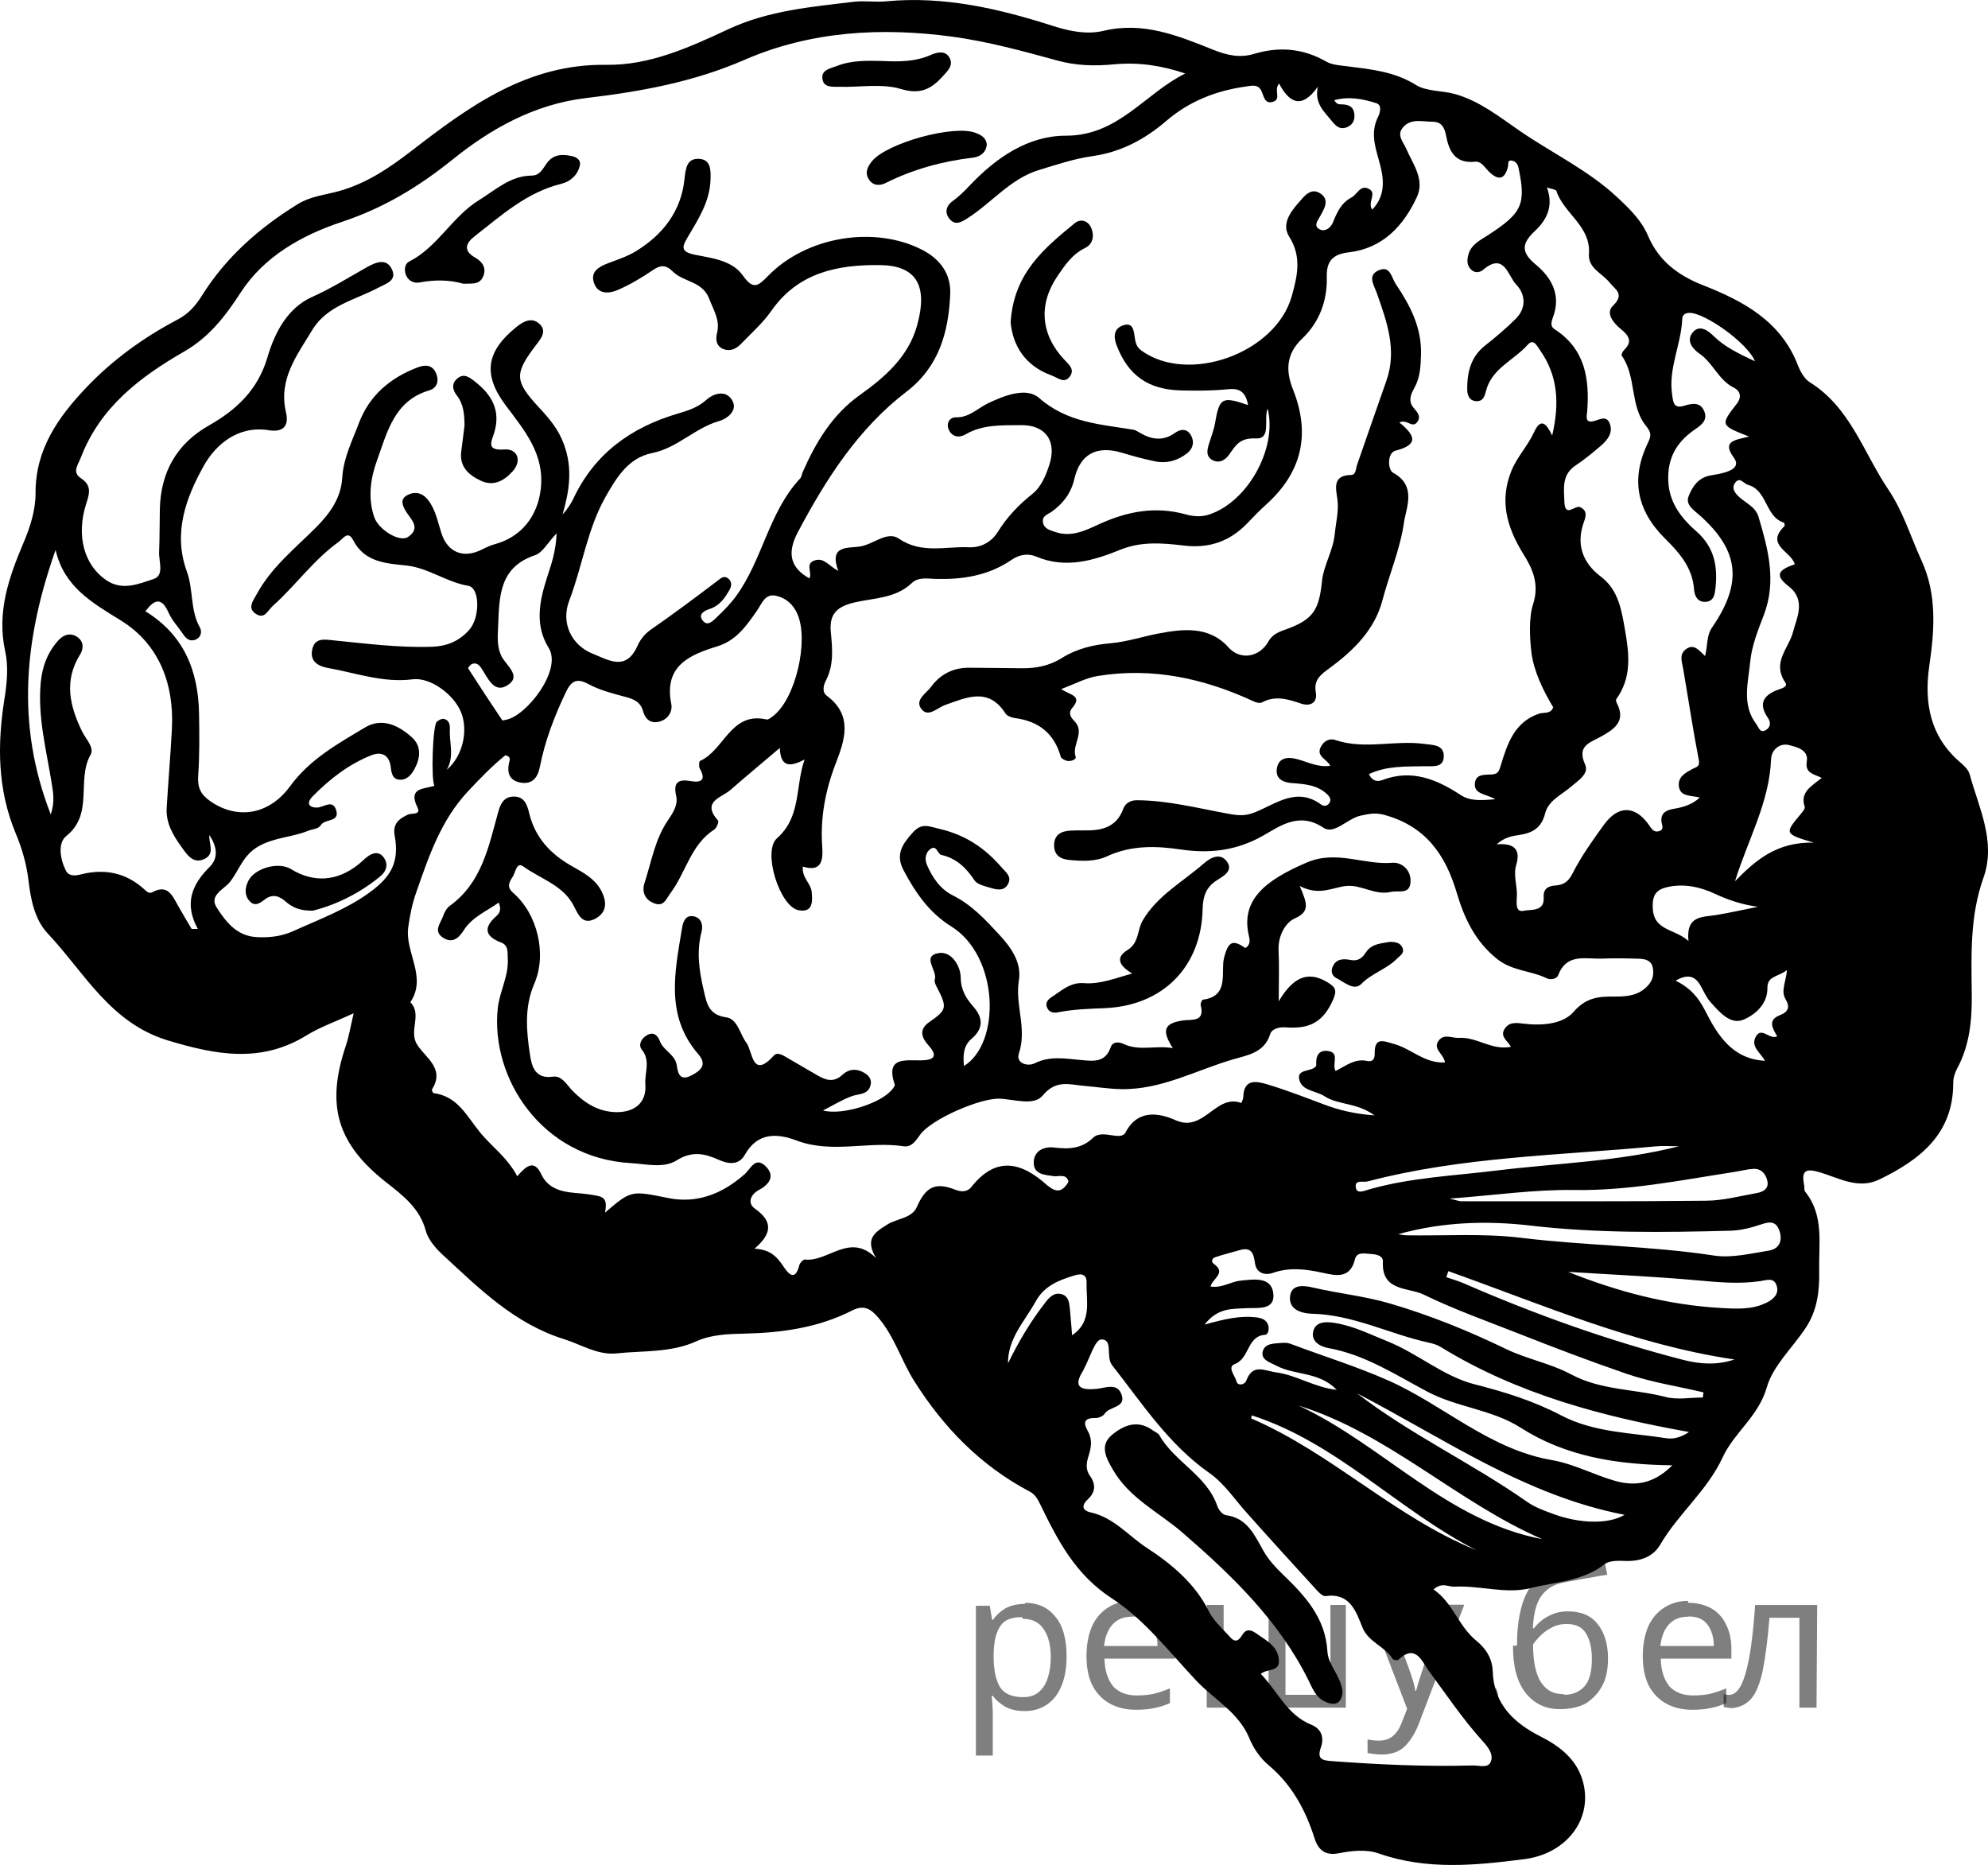 <?xml version="1.0" encoding="utf-8"?>
<!-- Generator: Adobe Illustrator 27.0.1, SVG Export Plug-In . SVG Version: 6.00 Build 0)  -->
<svg version="1.1" id="Слой_1" xmlns="http://www.w3.org/2000/svg" xmlns:xlink="http://www.w3.org/1999/xlink" x="0px" y="0px"
	 width="92.914px" height="87.153px" viewBox="0 0 92.914 87.153" enable-background="new 0 0 92.914 87.153"
	 xml:space="preserve">
<g>
	<path d="M66.999,74.277c0.904,0.615,1.166,1.717,1.996,2.392c0.463,0.376,0.751,0.836,0.772,1.446
		c0.051,1.524,0.988,2.404,2.241,3.036c0.891,0.449,1.653,1.05,1.949,2.019c0.54,1.771-0.694,3.452-2.711,3.71
		c-2.278,0.292-4.555,0.522-6.805-0.265c-0.59-0.206-1.254-0.13-1.88-0.009c-0.602,0.116-0.942-0.132-1.123-0.701
		c-0.419-1.318-1.056-2.5-2.14-3.41c-0.408-0.343-0.706-0.781-0.917-1.288
		c-0.497-1.192-1.651-1.796-2.486-2.685c-1.25-1.331-2.412-2.843-3.912-3.816c-1.728-1.121-2.544-2.716-3.366-4.408
		c-0.122-0.251-0.244-0.465-0.492-0.596c-2.293-1.208-4.029-2.995-5.399-5.168
		c-0.6-0.951-0.914-2.054-1.657-2.937c-0.384-0.457-0.698-0.633-1.259-0.348c-1.574,0.799-3.281,1.035-5.019,1.073
		c-0.772,0.017-1.543,0.041-2.249,0.36c-1.193,0.539-2.475,0.43-3.72,0.563c-0.884,0.094-1.648-0.411-2.466-0.667
		c-2.315-0.723-3.958-2.366-5.661-3.936c-0.334-0.308-0.683-0.709-0.795-1.128
		c-0.284-1.059-1.07-1.648-1.851-2.263c-2.3-1.811-2.825-3.596-1.884-6.388
		c0.144-0.428,0.215-0.88,0.365-1.511c-0.847,0.391-1.567,0.64-2.201,1.031
		c-2.13,1.313-4.234,0.916-6.475,0.24c-2.707-0.817-3.901-3.172-5.621-4.997
		c-0.625-0.664-0.8-1.625-0.903-2.49c-0.092-0.779-0.309-1.504-0.595-2.189
		c-0.86-2.064-0.866-4.162-0.522-6.318c0.114-0.714,0.185-1.489,0.032-2.182
		c-0.408-1.842,0.17-3.471,0.862-5.102c0.314-0.74,0.558-1.52,0.555-2.315c-0.007-2.028,1.055-3.529,2.35-4.897
		c1.239-1.31,2.695-2.363,4.295-3.203c0.491-0.258,0.837-0.646,1.123-1.104c1.134-1.816,2.693-3.183,4.501-4.295
		c0.585-0.359,1.257-0.42,1.891-0.595c1.308-0.362,2.364-1.078,3.436-1.905c2.678-2.068,5.401-4.059,9.086-4.002
		c2.009,0.031,3.877-0.813,5.689-1.661c1.865-0.873,3.884-1.048,5.886-1.286c0.492-0.058,1.001,0.028,1.495-0.02
		c2.701-0.258,5.277,0.341,7.813,1.155c0.786,0.252,1.592,0.405,2.355,0.223c1.852-0.441,3.478,0.228,5.108,0.88
		c0.648,0.259,1.246,0.401,1.925,0.197c1.168-0.351,2.289-0.26,3.369,0.36c0.273,0.157,0.634,0.177,0.96,0.218
		c1.118,0.142,2.219,0.241,3.233,0.875C66.68,4.28,67.398,4.226,68.002,4.395c1.143,0.321,2.065,1.058,3.02,1.716
		c1.522,1.048,3.213,1.84,4.582,3.124c0.568,0.532,1.115,1.066,1.417,1.776c0.505,1.188,1.41,1.86,2.577,2.319
		c1.884,0.741,3.63,1.675,4.428,3.732c0.116,0.3,0.307,0.644,0.565,0.805c1.897,1.186,2.507,3.295,3.665,5.01
		c0.694,1.028,1.044,2.212,1.553,3.323c0.724,1.578,0.607,3.234,0.364,4.897c-0.255,1.746,0.031,3.329,1.461,4.544
		c0.173,0.147,0.367,0.338,0.423,0.543c0.432,1.585,1.246,3.148,0.643,4.841c-0.633,1.776-0.567,3.597-0.545,5.423
		c0.015,1.211-0.092,2.389-0.681,3.481c-0.107,0.199-0.185,0.443-0.184,0.666c0.005,2.393-1.545,3.595-3.448,4.521
		c-0.988,0.481-1.89-0.065-2.788-0.333c-0.682-0.204-0.87-0.063-0.731,0.606
		c0.02,0.097-0.012,0.227,0.041,0.293c0.897,1.114,0.634,2.412,0.66,3.689c0.02,0.967-0.09,1.857-0.616,2.662
		c-0.615,0.94-1.541,1.778-1.834,2.803c-0.388,1.356-1.524,2.107-2.061,3.268
		c-0.719,1.556-2.073,2.63-2.921,4.084c-0.334,0.573-0.95,0.787-1.642,0.757c-0.324-0.014-0.738-0.021-0.964,0.156
		c-1.023,0.801-2.291,0.821-3.454,1.114c-1.158,0.292-2.368-0.133-3.56-0.067
		C67.689,74.163,67.4,73.92,66.999,74.277z M62.171,35.786c-0.141-0.316-0.681-0.43-0.435-0.893
		c0.142-0.267,0.403-0.404,0.67-0.313c1.373,0.467,2.781-0.006,4.162,0.184c0.398,0.055,0.904,0.032,0.911,0.556
		c0.007,0.586-0.537,0.477-0.911,0.486c-0.874,0.021-1.754-0.026-2.588,0.37c0.16,0.341,0.411,0.358,0.626,0.277
		c1.369-0.522,2.535-0.039,3.661,0.698c0.464,0.303,0.972,0.246,1.618,0.2c-0.448-0.265-1.014-0.225-0.95-0.769
		c0.051-0.433,0.488-0.367,0.809-0.393c0.279-0.022,0.318-0.157,0.4-0.426c0.303-0.995,0.626-2.009,1.774-2.409
		c0.228-0.08,0.563,0.031,0.675-0.304c-0.484-0.791-0.909-1.718-1.012-2.515c-0.09-0.697-0.133-1.676,0.071-2.298
		c0.329-1.002-0.088-1.756-0.452-2.343c-0.793-1.28-1.123-2.518-0.555-3.905c0.258-0.63,0.761-1.158,1.047-1.781
		c0.317-0.691,0.564-0.446,0.854,0.141c0.355-1.526,0.258-2.805-0.566-3.979c-0.156-0.222-0.306-0.567-0.582-0.256
		c-0.646,0.73-1.694,1.107-1.952,2.178c-0.059,0.247-0.149,0.466-0.434,0.456
		c-0.339-0.012-0.438-0.275-0.438-0.559c-0.002-0.791,0.162-1.511,0.835-2.041c0.495-0.39,0.98-0.8,1.427-1.244
		c0.511-0.508,0.47-1.148,0.023-1.612c-0.379-0.394-0.553-1.519-1.53-0.692c-0.161,0.137-0.377,0.169-0.551,0.018
		c-0.23-0.199-0.222-0.47-0.144-0.738c0.135-0.462,0.548-0.654,0.905-0.886c1.609-1.045,1.793-1.441,1.431-3.159
		c-0.039-0.184-0.16-0.313-0.326-0.333c-0.2-0.024-0.138,0.167-0.165,0.284c-0.158,0.662-0.496,0.627-0.906,0.217
		c-0.188-0.187-0.346-0.477-0.628-0.447c-0.939,0.102-1.223-0.495-1.362-1.233C67.511,5.95,67.367,5.69,66.96,5.689
		c-0.485-0.001-1.032-0.176-1.402,0.281c-0.29,0.359,0.028,0.659,0.171,0.993c0.307,0.713,0.875,1.422,0.491,2.248
		c-0.632,1.361-1.606,2.397-3.182,2.581c-0.761,0.089-1.047,0.422-1.028,1.152c0.03,1.12-0.352,2.122-1.153,2.884
		c-0.76,0.722-0.767,1.514-0.428,2.367c0.841,2.111,0.41,3.897-1.275,5.404c-0.297,0.266-0.573,0.556-0.849,0.844
		c-0.815,0.85-1.779,1.195-2.971,1.052c-0.983-0.117-1.984-0.205-2.955,0.188
		c-1.277,0.518-2.574,0.906-3.95,0.327c-0.401-0.169-0.805-0.084-1.144,0.148
		c-1.098,0.752-2.322,0.938-3.614,0.892c-0.359-0.013-0.765-0.081-1.053,0.195
		c-0.755,0.721-1.764,0.696-2.676,0.907c-0.839,0.195-1.19,0.553-1.112,1.38
		c0.072,0.758,0.151,1.529-0.221,2.251c-0.129,0.251-0.201,0.556,0.042,0.737c1.237,0.921,0.819,2.093,0.406,3.165
		c-0.488,1.27-0.724,2.54-0.628,3.89c0.044,0.613-0.024,1.197-0.906,0.921
		c-0.056,0.526,0.378,0.783,0.413,1.181c0.038,0.438,0.072,0.969-0.594,0.863c-0.897-0.143-1.718-2.758-1.029-3.365
		c1.147-1.011,0.847-2.426,1.291-3.68c-0.675,0.348-1.122,0.375-1.158-0.542c-0.833,0.707-1.573,1.32-2.296,1.954
		c-0.424,0.372-1.385,0.542-0.59,1.439c0.046,0.052-0.066,0.348-0.176,0.419c-1.103,0.706-1.327,2.013-2.051,2.976
		c-0.205,0.272-0.3,0.631-0.73,0.482c-0.451-0.157-0.62-0.532-0.48-0.961c0.319-0.972,0.48-2.001,1.062-2.88
		c0.235-0.355,0.52-0.735,0.417-1.188c-0.143-0.631,0.094-0.796,0.676-0.694
		c0.516,0.09,0.724-0.06,0.427-0.589c-0.051-0.092-0.036-0.331,0.013-0.353
		c1.129-0.49,1.429-2.317,3.104-1.937c0.094,0.021,0.236-0.102,0.337-0.182c1.029-0.816,1.647-3.488,1.116-4.732
		c-0.201-0.471-0.55-0.771-1.021-0.869c-0.505-0.105-0.651,0.376-0.867,0.687
		c-0.496,0.713-0.968,1.407-1.883,1.687c-1.292,0.395-2.483,0.916-2.131,2.679c0.071,0.354-0.144,0.729-0.568,0.834
		c-0.401,0.1-0.649-0.123-0.746-0.481c-0.126-0.464-0.463-0.581-0.874-0.69c-0.576-0.152-1.17-0.308-1.688-0.589
		c-0.584-0.317-0.823-0.099-1.06,0.401c-0.527,1.113-0.968,2.254-1.204,3.466
		c-0.093,0.48-0.331,0.825-0.872,0.745c-0.548-0.082-0.685-0.458-0.561-0.96c0.032-0.128,0.078-0.264-0.183-0.322
		c-0.612,0.495-1.182,1.083-1.75,1.69c-1.264,1.352-1.824,3.03-2.414,4.717
		c-0.189,0.54-0.297,1.066-0.373,1.63c-0.161,1.181,0.894,2.317,0.099,3.502c0.565,0.576-0.088,1.326,0.312,1.974
		c0.384,0.621,1.319,1.117,0.702,2.096c-0.021,0.034,0.032,0.17,0.063,0.174c1.159,0.165,1.544,1.069,2.206,1.871
		c0.505,0.612,1.255,1.149,1.713,2.02c0.368-0.427,0.774-0.839,1.118-0.104c0.452,0.966,1.503,0.834,2.203,0.945
		c0.661,0.105,0.924,0.093,0.781,0.858c1.231-1.057,1.226-1.031,2.949-0.683c1.367,0.276,2.548-0.21,3.561-1.101
		c0.312-0.274,0.513-0.856,0.998-0.382c0.446,0.436,0.192,0.834-0.309,1.102c-0.396,0.213-0.562,0.616-0.19,0.88
		c0.82,0.58,0.825,1.144-0.024,1.87c0.736,0.029,1.049,0.378,1.342,0.81c0.201,0.298,0.545,0.788,0.755-0.043
		c0.027-0.107,0.182-0.272,0.261-0.263c1.092,0.128,2.093-1.294,3.321-0.069c-0.517-0.888-0.096-1.175,0.53-1.567
		c0.456-0.286,1.142-0.286,1.376-0.812c0.419-0.944,0.855-1.189,1.818-0.807c0.29,0.115,0.561,0.083,0.731-0.131
		c1.157-1.462,2.337-1.175,3.545-0.083c0.025,0.022,0.054,0.038,0.081,0.059c0.228,0.178,0.468,0.281,0.713,0.046
		c0.09-0.087,0.222-0.246,0.194-0.32c-0.127-0.338-0.451-0.176-0.693-0.212c-0.435-0.066-0.95-0.083-0.921-0.674
		c0.026-0.54,0.517-0.717,0.952-0.664c0.692,0.085,1.293,0.059,1.829-0.461c0.217-0.21,0.563-0.157,0.865-0.111
		c0.233,0.035,0.528,0.088,0.646-0.137c0.573-1.09,1.564-0.91,2.342-0.564c1.326,0.59,1.874-1.26,3.07-0.805
		c0.031-0.091,0.086-0.182,0.088-0.274c0.022-0.877,0.622-0.75,1.133-0.596c0.888,0.268,1.756,0.605,2.625,0.931
		c0.699,0.262,1.408,0.445,2.374,0.516c-0.834-0.612-1.685-0.474-2.329-0.892c-0.385-0.25-0.999-0.249-1.161-0.7
		c-0.218-0.605,0.522-0.423,0.746-0.693c0.019-0.023,0.025-0.063,0.023-0.094c-0.025-0.395,0.114-0.691,0.552-0.629
		c0.57,0.081,0.162,0.605,0.352,0.933c0.473-0.233,0.897-0.596,1.47-0.469c0.237,0.052,0.365-0.068,0.358-0.332
		c-0.021-0.814,0.42-0.596,0.921-0.456c0.796,0.223,1.434,0.919,2.365,0.856
		c-0.063-0.409-0.606-0.631-0.281-1.036c0.253-0.316,0.618-0.089,0.936-0.11c0.828-0.053,1.539,0.604,2.43,0.416
		c-0.176-0.291-0.514-0.476-0.308-0.822c0.209-0.35,0.556-0.301,0.892-0.259
		c0.853,0.106,1.839,0.026,2.334-0.545c0.594-0.685,1.193-0.729,1.922-0.721c0.578,0.006,1.123-0.044,1.556-0.51
		c0.231-0.249,0.288-0.52,0.233-0.825c-0.069-0.382-0.388-0.425-0.691-0.434c-0.565-0.017-1.131-0.026-1.696-0.005
		c-0.758,0.028-1.639-0.264-2.035,0.773c-0.07,0.183-0.359,0.235-0.538,0.147c-0.737-0.36-1.594-0.337-2.295-0.884
		c-1.038-0.811-1.562-1.931-1.903-3.088c-0.538-1.827-1.474-3.134-3.382-3.661
		c-0.421-0.117-0.727-0.053-1.123,0.034c-0.62,0.135-1.225,0.904-1.731,0.565
		c-1.141-0.765-2.029-0.076-2.838,0.378c-1.247,0.7-2.492,0.836-3.842,0.636c-1.166-0.173-2.32-0.197-3.425,0.315
		c-0.567,0.263-1.168,0.23-1.766,0.177c-0.405-0.036-0.713-0.21-0.718-0.669c-0.006-0.515,0.328-0.684,0.78-0.705
		c0.199-0.009,0.399-0.014,0.599-0.009c0.813,0.019,1.53-0.122,1.855-1.012c0.101-0.277,0.359-0.4,0.64-0.398
		c1.458,0.009,2.872,0.38,4.291,0.636c0.488,0.088,0.788,0.105,1.244-0.081c0.97-0.396,1.942-1.187,3.071-0.352
		c0.114,0.084,0.261,0.079,0.359-0.038c0.134-0.159,0.066-0.303-0.067-0.432c-0.469-0.455-1.066-0.49-1.669-0.534
		c-0.398-0.029-0.76-0.197-0.695-0.665c0.075-0.532,0.509-0.567,0.925-0.46
		C61.111,35.598,61.586,35.873,62.171,35.786z M58.333,18.93c-0.117-0.63-0.403-0.796-0.942-0.741
		c-0.724,0.074-1.46,0.074-2.189,0.056c-1.546-0.037-2.477-0.707-3.016-2.112
		c-0.15-0.392-0.133-0.772,0.287-0.923c0.494-0.178,0.517,0.253,0.565,0.581c0.035,0.236,0.092,0.436,0.308,0.592
		c2.215,1.595,6.292,0.114,7.031-2.555c0.26-0.938,0.47-1.83-0.122-2.767c-0.372-0.588,0.056-1.156,0.454-1.609
		c0.248-0.283,0.556-0.704,0.999-0.413c0.447,0.294,0.193,0.699-0.003,1.057c-0.107,0.195-0.324,0.449-0.052,0.608
		c0.27,0.158,0.542-0.058,0.643-0.307c0.192-0.472,0.386-0.916,0.868-1.168c0.272-0.142,0.414-0.619,0.819-0.4
		c0.393,0.212-0.093,0.615,0.152,0.967c0.699-0.731,0.516-1.582,0.303-2.334c-0.198-0.698-0.372-1.325-0.027-2.009
		c0.102-0.203,0.174-0.545-0.074-0.627c-0.641-0.21-1.312-0.331-1.977-0.143c0.088,0.148,0.179,0.193,0.271,0.193
		c0.324-0.001,0.615,0.048,0.666,0.438c0.038,0.292-0.074,0.534-0.362,0.638c-0.352,0.128-0.534-0.102-0.736-0.351
		c-0.343-0.423-0.771-0.792-0.606-1.549c-0.774,1.091-1.348,0.727-1.812-0.147
		c-0.271,0.311,0.133,0.732-0.293,0.855c-0.369,0.106-0.415-0.232-0.514-0.47
		c-0.159-0.387-0.482-0.284-0.77-0.243c-1.376,0.195-2.621,0.683-3.691,1.601
		c-0.999,0.858-2.114,1.46-3.458,1.649c-0.844,0.118-1.67,0.398-2.491,0.646
		c-1.345,0.406-2.212,1.539-3.352,2.26c-0.274,0.174-0.54,0.336-0.799,0.064c-0.281-0.295-0.209-0.637,0.102-0.862
		c0.299-0.217,0.552-0.465,0.804-0.733c1.227-1.301,2.733-2.333,4.497-2.331c2.456,0.004,3.687-1.972,5.58-2.906
		c-1.101-0.374-2.198-0.537-3.321-0.429c-0.9,0.086-1.765,0.069-2.659-0.177
		c-1.624-0.446-3.265-0.894-4.929-1.118c-3.305-0.444-6.616-0.255-9.694,1.087
		c-2.39,1.042-4.891,1.488-7.406,1.785c-2.436,0.288-4.476,1.458-6.216,2.858
		c-1.624,1.307-3.255,2.285-5.201,2.931c-1.876,0.623-3.638,1.622-4.723,3.3
		c-0.729,1.127-1.486,2.092-2.641,2.757c-2.073,1.193-3.926,2.604-4.826,4.948c-0.13,0.338-0.427,0.689-0.002,0.969
		c0.52,0.343,0.407,0.709,0.249,1.2c-0.484,1.511-0.078,2.883,0.946,3.571c0.755,0.508,1.513,0.165,2.199-0.056
		c0.522-0.168,0.246-0.818,0.264-1.26c0.027-0.663,0.021-1.328,0.034-1.992c0.034-1.736,0.78-3.067,2.295-3.927
		c1.302-0.74,2.29-1.67,2.738-3.196c0.335-1.14,0.933-2.296,2.085-2.809c0.911-0.406,1.734-0.929,2.591-1.408
		c0.398-0.222,0.884-0.404,1.129,0.099c0.268,0.549-0.259,0.681-0.651,0.889c-1.075,0.57-2.371,0.818-3.066,1.968
		c-0.711,1.177-1.587,2.301-1.227,3.834c0.149,0.635-0.11,0.957-0.809,0.845c-1.438-0.23-2.484,0.679-3.037,1.673
		c-0.817,1.468-1.449,3.126-0.782,4.941c0.304,0.827,0.146,1.783,0.602,2.599c0.116,0.207,0.056,0.48-0.217,0.581
		c-0.264,0.098-0.433-0.067-0.573-0.276c-0.222-0.33-0.51-0.628-0.667-0.984
		c-0.339-0.771-0.676-0.615-1.087-0.072c1.812,1.108,2.478,2.798,2.509,4.806
		c0.015,0.964,0.025,1.932-0.041,2.893c-0.036,0.532,0.114,0.857,0.548,1.163c1.256,0.887,2.758,0.67,3.749-0.689
		c0.918-1.259,2.231-1.983,3.506-2.747c0.783-0.469,1.566-0.098,2.187,0.466c0.456,0.415,0.396,0.963,0.124,1.471
		c-0.142,0.265-0.345,0.52-0.684,0.509c-0.349-0.012-0.398-0.315-0.428-0.579c-0.068-0.59-0.442-0.752-0.917-0.562
		c-1.063,0.425-1.956,1.123-2.752,1.935c-0.246,0.252-0.223,0.502,0.207,0.507
		c0.321,0.004,0.759-0.425,0.917,0.15c0.146,0.535-0.531,0.368-0.719,0.664c-0.128,0.201-0.393,0.186-0.592,0.268
		c-0.751,0.311-1.57,0.301-2.325,0.729c-0.733,0.415-0.898,1.105-1.33,1.656
		c-0.282,0.36-0.996,0.625-0.629,1.199c0.418,0.655,0.928,1.325,1.839,1.384c0.606,0.04,1.195-0.027,1.755-0.282
		c1.207-0.549,2.45-1,3.547-1.796c1.001-0.726,1.41-1.407,1.181-2.659c-0.103-0.564,0.199-0.784,0.614-0.983
		c0.175-0.084,0.63,0.029,0.453-0.33c-0.465-0.944,0.304-0.858,0.791-1.018c-0.165-0.275-0.083-2.798,0.105-2.984
		c0.082-0.081,0.233-0.161,0.334-0.142c0.233,0.045,0.293,0.261,0.282,0.466c-0.036,0.64,0.226,1.292-0.15,1.917
		c0.753-0.633,1.02-1.835,0.672-2.696c-0.334-0.828-1.432-1.643-2.262-1.537
		c-1.369,0.176-2.63-0.294-3.931-0.524c-0.447-0.079-0.876-0.282-0.766-0.848
		c0.116-0.594,0.577-0.49,1.031-0.445c1.52,0.149,3.036,0.35,4.573,0.295c0.721-0.026,1.294-0.278,1.751-0.805
		c0.496-0.573,0.487-1.951-0.057-2.042c-1.028-0.172-1.857-0.839-2.902-0.95
		c-0.932-0.098-1.942-0.147-2.476-1.177c-0.251-0.485-0.471-0.075-0.69,0.082c-1.17,0.838-1.999,2.028-3.063,2.978
		c-0.244,0.218-0.379,0.63-0.77,0.394c-0.456-0.276-0.155-0.627,0.017-0.944
		c0.681-1.255,1.792-2.133,2.773-3.119c0.658-0.661,1.164-1.373,1.221-2.323c0.056-0.921,0.47-1.729,0.785-2.561
		c0.489-1.287,1.469-2.106,2.742-2.589c0.35-0.133,0.677-0.121,0.849,0.256c0.159,0.35,0.072,0.708-0.311,0.82
		c-1.649,0.483-1.972,1.983-2.447,3.289c-0.296,0.815-0.433,1.748-0.119,2.645c0.201,0.573,1.18,1.187,1.581,0.912
		c0.638-0.439,0.084-0.851-0.14-1.251c-0.144-0.257-0.223-0.52,0.083-0.69c0.365-0.203,0.716-0.124,0.979,0.206
		c0.362,0.456,0.457,1.023,0.631,1.56c0.293,0.907,1.027,1.194,1.872,0.776c0.206-0.102,0.417-0.203,0.637-0.263
		c1.235-0.337,1.987-1.311,2.134-2.566c0.192-1.639-0.752-2.735-1.636-3.914c-1.094-1.46-0.904-2.541,0.511-3.675
		c0.338-0.271,0.723-0.462,1.074-0.128c0.349,0.332,0.062,0.678-0.159,0.967c-1.035,1.359-1.024,1.69,0.137,2.94
		c0.47,0.506,0.889,0.994,1.151,1.696c0.426,1.141,0.259,2.193-0.056,3.295c0.223-0.247,0.387-0.493,0.512-0.757
		c0.992-2.099,2.699-3.316,4.872-3.957c0.479-0.141,0.934-0.284,1.329-0.638c0.369-0.331,0.934-0.469,1.216,0.021
		c0.277,0.482-0.253,0.863-0.611,0.965c-1.133,0.322-1.951,1.257-3.123,1.493c-1.119,0.225-1.664,1.131-2.178,2.033
		c-0.865,1.517-1.091,3.261-1.708,4.869c-0.396,1.03,0.093,2.079,1.106,2.482c0.75,0.299,1.551,0.827,2.085-0.374
		c0.116-0.262,0.325-0.549,0.62-0.753c1.054-0.728,2.079-1.499,3.101-2.27c0.169-0.128,0.308-0.279,0.51-0.129
		c0.191,0.141,0.174,0.359,0.069,0.541c-0.216,0.377-0.457,0.732-0.905,0.882
		c-0.255,0.086-0.583,0.234-0.348,0.548c0.225,0.301,0.486,0.012,0.665-0.16c0.311-0.298,0.621-0.606,0.875-0.951
		c1.258-1.707,1.537-3.951,3.023-5.537c0.063-0.067,0.066-0.187,0.106-0.278c0.62-1.402,1.383-2.691,2.671-3.608
		c1.176-0.838,2.269-1.787,2.676-3.239c0.538-1.919-0.059-2.817-1.733-2.837
		c-1.992-0.023-3.827,0.349-5.08,2.146c-0.394,0.564-0.927,1.033-1.409,1.534
		c-0.217,0.225-0.496,0.368-0.811,0.251c-0.348-0.129-0.391-0.445-0.313-0.751c0.155-0.608-0.164-1.073-0.364-1.602
		c-0.314-0.831-1.198-0.778-1.698-1.272c-0.334-0.33-0.575-0.315-0.943-0.066
		c-0.52,0.352-1.067,0.68-1.642,0.927c-0.397,0.171-0.914,0.21-1.101-0.326c-0.187-0.536,0.222-0.761,0.659-0.928
		c0.433-0.166,0.885-0.311,1.278-0.549c1.274-0.769,2.133-1.877,2.289-3.373c0.057-0.546,0.123-0.99,0.694-0.954
		c0.552,0.034,0.541,0.547,0.522,1.008c-0.043,1.011-0.574,1.819-1.06,2.643c-0.28,0.475-0.346,0.692,0.349,0.832
		c0.795,0.16,1.724,0.257,2.232,0.978c0.473,0.672,0.711,0.482,1.168,0.011c1.81-1.863,5-2.361,7.212-1.218
		c0.867,0.448,1.344,1.155,1.304,2.072c-0.078,1.765-0.52,3.388-2.045,4.555c-2.267,1.735-3.767,4.095-5.081,6.571
		c-0.536,1.011-0.307,1.68,0.541,2.149c0.159-0.258-0.226-0.689,0.263-0.841c0.429-0.133,0.636,0.255,1.089,0.493
		c-0.449-1.226,0.459-1.046,1.031-1.141c0.615-0.102,1.26-0.734,1.793-0.37c1.07,0.731,2.186,0.359,3.284,0.408
		c0.567,0.025,1.062-0.252,1.353-0.724c0.428-0.691,0.97-1.254,1.597-1.756c0.434-0.347,0.632-0.85,0.802-1.356
		c0.368-1.099-0.149-1.884-1.316-1.871c-0.879,0.01-1.788-0.044-2.607,0.438
		c-0.278,0.164-0.612,0.118-0.768-0.215c-0.142-0.304,0.038-0.595,0.327-0.588c0.632,0.017,1.02-0.43,1.518-0.664
		c0.776-0.364,1.783-0.76,2.378-0.237c1.31,1.15,2.856,1.226,4.399,1.479c0.095,0.015,0.186,0.073,0.271,0.124
		c0.554,0.334,1.1,0.436,1.675,0.026c0.273-0.195,0.58-0.214,0.761,0.137c0.155,0.302,0.072,0.605-0.185,0.808
		c-0.435,0.345-0.948,0.497-1.498,0.386c-0.519-0.105-1.033-0.247-1.541-0.4c-1.186-0.357-1.965,0.042-2.241,1.226
		c-0.154,0.661-0.52,1.136-1.048,1.519c-0.18,0.131-0.463,0.193-0.419,0.492c0.047,0.321,0.341,0.38,0.589,0.465
		c0.733,0.253,1.395-0.072,2.014-0.357c1.317-0.607,2.641-0.863,4.065-0.47c0.348,0.096,0.711,0.131,1.082,0.013
		c1.813-0.58,3.217-3.098,2.752-4.956c-0.199,0.482,0.187,1.428-0.546,1.395c-0.737-0.033-0.932,0.295-1.242,0.741
		c-0.168,0.242-0.448,0.448-0.775,0.279c-0.342-0.176-0.266-0.489-0.173-0.787
		c0.098-0.315,0.223-0.627,0.278-0.95C56.992,18.586,57.111,18.507,58.333,18.93z M82.021,16.881
		c-0.336-0.846-2.344-2.272-3.062-2.26c-0.203,0.003-0.328,0.094-0.335,0.281
		c-0.047,1.191-0.654,2.305-0.474,3.529c0.053,0.362,0.065,0.69,0.577,0.527c0.368-0.117,0.758-0.176,0.932,0.275
		c0.174,0.449-0.208,0.67-0.496,0.873c-0.828,0.582-1.235,1.332-1.192,2.37c0.043,1.036,0.625,1.749,1.324,2.365
		c0.823,0.725,0.99,1.61,0.884,2.615c-0.032,0.302-0.068,0.641-0.457,0.668
		c-0.379,0.027-0.523-0.272-0.547-0.586c-0.075-1.009-0.673-1.696-1.349-2.364
		c-1.352-1.337-1.615-2.829-0.791-4.516c0.16-0.328,0.12-0.475-0.109-0.76
		c-0.759-0.944-0.432-2.291-1.131-3.279c-0.03-0.043,0.045-0.2,0.111-0.263
		c0.419-0.402,0.205-0.686-0.147-0.975c-0.35-0.287-0.732-0.742-0.376-1.09c0.57-0.556,0.108-0.76-0.166-1.101
		c-0.342-0.425-1.003-0.656-0.954-1.325c0.095-1.302-1.172-1.88-1.522-2.942
		c-0.023-0.071-0.219-0.085-0.441-0.162c0.325,0.887-0.022,1.53-0.562,2.034c-0.628,0.587-0.655,0.995,0.041,1.57
		c0.749,0.619,1.195,1.436,0.798,2.475c-0.073,0.191-0.13,0.411,0.076,0.543c1.433,0.921,1.644,2.314,1.528,3.85
		c-0.013,0.179-0.127,0.55,0.293,0.45c0.288-0.068,0.606-0.294,0.762,0.112
		c0.166,0.431-0.107,0.771-0.418,1.038c-0.378,0.324-0.764,0.644-1.178,0.919c-0.652,0.433-0.547,1.06-0.525,1.694
		c0.026,0.777,0.499,0.145,0.734,0.253c0.327,0.151,0.289,0.393,0.188,0.667c-0.387,1.044-0.091,1.918,0.78,2.578
		c0.832,0.63,0.972,1.574,1.141,2.546c0.198,1.133,0.295,2.194-0.418,3.184c-0.027,0.038,0.002,0.135,0.03,0.191
		c0.439,0.85-0.142,1.221-0.746,1.558c-0.517,0.288-1.137,0.423-0.741,1.302
		c0.198,0.437-0.318,0.744-0.642,1.026c-0.446,0.388-1.074,0.651-1.226,1.261
		c-0.168,0.674-0.585,0.912-1.192,1.005c-0.34,0.052-0.691,0.099-1.073,0.439c0.866-0.071,1.117,0.28,0.916,0.954
		c-0.15,0.503,0.056,0.99,0.029,1.486c-0.016,0.286-0.075,0.757,0.323,0.666
		c0.315-0.072,0.973,0.058,0.93-0.622c-0.026-0.412,0.205-0.533,0.535-0.558c0.392-0.03,0.611-0.165,0.815-0.567
		c0.405-0.798,0.934-1.539,1.462-2.268c0.67-0.925,1.452-0.914,2.1-0.006c0.119,0.166,0.213,0.364,0.451,0.308
		c0.306-0.072,0.149-0.303,0.138-0.487c-0.022-0.394,0.255-0.507,0.568-0.562c0.425-0.075,0.836-0.175,1.225-0.526
		c-0.404-0.118-0.932-0.021-0.979-0.555c-0.038-0.43,0.326-0.613,0.654-0.793c0.152-0.084,0.344-0.084,0.281-0.407
		c-0.275-1.419-0.488-2.85-0.733-4.276c-0.056-0.327-0.2-0.665,0.141-0.912c0.377-0.274,0.618,0.087,0.885,0.325
		c0.13-0.508,0.056-0.94,0.327-1.334c1.441-2.097,1.267-3.597-0.58-5.242c-0.276-0.246-0.669-0.489-0.521-0.879
		c0.17-0.449,0.46-0.886,1.025-0.982c0.261-0.044,0.527-0.087,0.775-0.175c0.303-0.107,0.584-0.295,0.316-0.659
		c-0.6-0.813,0.146-0.83,0.713-0.984c-1.351-0.53-1.349-0.529-0.567-1.542c0.229-0.296,0.17-0.587-0.155-0.749
		c-0.705-0.353-0.956-1.144-1.589-1.579c-0.29-0.2-0.67-0.596-0.309-1.012
		c0.335-0.385,0.756-0.02,0.96,0.18C80.618,16.218,81.251,16.523,82.021,16.881z M58.925,78.222
		c0.791,0.813,1.224,1.916,2.357,2.374c0.493,0.199,0.611,0.613,0.451,1.069c-0.194,0.552,0.077,0.601,0.519,0.634
		c2.188,0.162,4.376,0.263,6.57,0.203c0.289-0.008,0.695,0.137,0.836-0.141c0.178-0.352-0.105-0.713-0.341-0.973
		c-0.941-1.033-1.713-2.191-2.541-3.309c-0.309-0.418-0.604-1.294-1.42-0.515
		c-0.042,0.04-0.236,0.01-0.269-0.043c-0.363-0.595-1.132-0.772-1.414-1.479
		c-0.301-0.753-0.589-1.619-1.721-1.455c-0.118,0.017-0.29-0.145-0.396-0.261c-1.116-1.222-2.231-2.444-3.331-3.681
		c-0.551-0.62-1.015-1.329-1.702-1.81c-1.905-1.336-3.147-3.257-4.549-5.042
		c-0.309-0.394,0.074-1.219-0.512-1.199c-0.282,0.009-0.535,0.888-0.8,1.373
		c-0.016,0.029-0.024,0.063-0.042,0.09c-0.492,0.774-0.097,0.909,0.601,0.85
		c0.437-0.037,1.014-0.324,1.209,0.296c0.183,0.584-0.58,0.516-0.802,0.862c-0.074,0.115-0.284,0.204-0.429,0.201
		c-0.516-0.013-0.591,0.204-0.36,0.605c0.221,0.382,0.168,0.764,0.041,1.155c-0.106,0.324-0.158,0.641,0.067,0.95
		c0.273,0.376,0.255,0.754-0.09,1.073c-0.324,0.299-0.29,0.538,0.126,0.629c1.072,0.235,1.772,1.104,2.623,1.659
		c1.122,0.731,2.247,1.652,2.892,2.96c0.2,0.406,0.56,0.74,0.877,1.079c0.186,0.199,0.391,0.518,0.678,0.036
		c0.261-0.437,0.58-0.132,0.843,0.044c0.413,0.278,0.846,0.556,0.877,1.133
		C59.803,78.143,59.251,77.955,58.925,78.222z M2.373,38.06c0.194-0.586,0.115-1.006,0.047-1.431
		c-0.249-1.569-0.667-3.117-0.516-4.735c0.071-0.76,0.326-1.421,0.83-1.976c0.24-0.264,0.579-0.373,0.898-0.137
		c0.286,0.211,0.28,0.533,0.109,0.809c-0.763,1.225-0.483,2.403,0.096,3.593c0.171,0.351,0.586,0.752,0.395,1.089
		c-0.668,1.179,0.165,2.764-1.135,3.797c-0.403,0.32-0.291,1.069-0.025,1.604c0.141,0.284,0.432,0.259,0.707,0.189
		c1.131-0.286,2.142-0.074,3.005,0.734c0.102,0.096,0.201,0.171,0.344,0.094c0.716-0.384,0.93,0.168,1.194,0.636
		c0.206,0.365,0.423,0.724,0.635,1.085c0.096-0.001,0.191-0.001,0.287-0.002c-0.654-1.2-0.27-2.083,0.569-2.914
		c0.429-0.425,0.297-0.999-0.031-1.473c-0.028,0.412,0.299,0.902-0.269,1.137c-0.503,0.208-0.776-0.229-1.03-0.58
		c-0.395-0.545-0.736-1.12-0.693-1.826c0.073-1.226,0.179-2.451,0.244-3.677
		c0.113-2.117-0.603-3.981-2.384-5.08c-1.37-0.846-2.659-1.579-3.052-3.298
		C1.163,29.763,0.711,33.81,2.373,38.06z M78.161,68.475c-2.634-0.032-4.993-0.418-7.095-1.76
		c-1.332-0.851-2.957-0.942-4.347-1.677c-1.489-0.788-2.919-1.733-4.63-2.04
		c-0.401-0.072-0.834-0.323-0.708-0.799c0.124-0.469,0.632-0.435,1.019-0.374c0.86,0.137,1.634,0.532,2.437,0.852
		c1.424,0.568,2.611,1.64,4.096,2.017c1.396,0.354,2.751,0.778,4.02,1.443c1.552,0.814,3.269,0.811,4.932,1.074
		c0.384,0.061,0.763-0.092,1.055-0.293c-4.086-0.727-8.044-1.781-11.62-3.981
		c-0.165-0.102-0.368-0.155-0.561-0.198c-1.822-0.401-3.516-1.302-5.437-1.347c-0.449-0.011-1.118-0.171-1.025-0.836
		c0.081-0.581,0.7-0.474,1.077-0.386c1.19,0.277,2.407,0.396,3.588,0.743c1.872,0.55,3.661,1.273,5.414,2.122
		c0.981,0.475,2.098,0.679,3.054,1.191c1.4,0.75,2.958,0.676,4.424,1.057c0.542,0.141,1.152,0.023,1.731,0.023
		c0.011-0.08,0.021-0.16,0.032-0.239c-1.204-0.288-2.433-0.468-3.609-0.873c-1.687-0.58-3.36-1.216-5.011-1.867
		c-1.488-0.587-3.012-1.126-4.452-1.827c-0.719-0.35-1.987-0.14-1.911-1.544c0.015-0.267-0.288-0.34-0.528-0.353
		c-0.289-0.016-0.689-0.13-0.778,0.241c-0.224,0.932-0.897,0.767-1.5,0.636c-0.788-0.171-1.546-0.274-2.334,0.002
		c-0.391,0.137-0.779-0.001-0.839-0.451c-0.064-0.481-0.177-0.772-0.733-0.607
		c-0.38,0.113-0.768,0.202-1.141,0.333c-0.126,0.044-0.195,0.202-0.04,0.312
		c0.594,0.42-0.088,0.693-0.161,1.05c0.534,0.085,0.942-0.226,1.393-0.272c0.609-0.062,1.46-0.209,1.541,0.613
		c0.078,0.796-0.761,0.642-1.292,0.673c-0.644,0.038-1.307-0.026-1.923,0.767c0.943-0.264,1.683-0.435,2.445-0.334
		c0.239,0.032,0.456,0.113,0.534,0.377c0.053,0.179-0.015,0.425-0.142,0.433c-0.865,0.052-0.725,1.108-1.427,1.369
		c-0.368,0.137,0.022,0.55,0.083,0.813c0.049,0.211,0.378,0.17,0.459-0.047c0.306-0.813,0.856-0.449,1.404-0.376
		c0.948,0.126,1.769,0.7,2.82,0.812c-0.835-0.864-1.952-0.665-2.816-1.126c-0.275-0.147-0.731-0.265-0.644-0.653
		c0.094-0.418,0.566-0.38,0.922-0.414c0.129-0.012,0.273,0.003,0.393,0.048c1.52,0.576,3.074,1.05,4.567,1.714
		c2.587,1.151,4.717,3.216,7.638,3.716c0.998,0.171,1.935,0.676,2.918,0.961
		C76.379,69.463,77.262,69.372,78.161,68.475z M26.015,24.922c-0.422,0.444-0.658,0.906-1.009,1.023
		c-1.679,0.561-1.669,1.936-1.724,3.307c-0.019,0.463-0.065,0.919,0.133,1.369
		c0.196,0.443,0.95,0.927,0.372,1.354c-0.69,0.51-0.983-0.299-1.307-0.775
		c-0.097-0.142-0.239-0.247-0.42-0.171c-0.079,0.033-0.194,0.179-0.18,0.202
		c0.52,0.814,1.052,1.621,1.591,2.423c0.017,0.025,0.125-0.008,0.189-0.02c0.945-0.179,2.628-2.323,1.984-3.357
		c-0.655-1.054-0.439-2.165-0.085-3.266C25.759,26.394,25.982,25.78,26.015,24.922z M65.348,57.676
		c0.128,0.018,0.255,0.05,0.383,0.052c1.791,0.03,3.601-0.1,5.369,0.117c2.995,0.366,6.017,0.372,9.005,0.828
		c0.825,0.126,1.714-0.095,2.563-0.23c0.45-0.071,0.661-0.413,0.506-0.9c-0.151-0.473-0.435-0.47-0.855-0.328
		c-0.467,0.158-0.967,0.286-1.456,0.298c-3.114,0.081-6.225,0.122-9.333-0.241
		C69.466,57.033,67.388,57.103,65.348,57.676z M83.882,26.37c-0.147-0.597-1.405-0.895-0.479-1.785
		c0.023-0.022-0.006-0.154-0.034-0.163c-0.881-0.28-0.754-1.513-1.674-1.764c-0.2-0.054-0.372-0.39-0.59-0.109
		c-0.205,0.265-0.01,0.508,0.195,0.689c0.32,0.283,0.754,0.461,0.888,0.912c0.449,1.506,0.853,3.009,0.25,4.584
		c-0.272,0.711-0.568,1.448-0.638,2.193c-0.092,0.965-0.406,1.997,0.281,2.905c0.112,0.148,0.167,0.43,0.422,0.299
		c0.231-0.118,0.293-0.34,0.121-0.59c-0.493-0.715-0.143-1.094,0.544-1.334c0.149-0.052,0.398-0.124,0.271-0.314
		c-0.645-0.962,0.179-1.597,0.372-2.395c0.129-0.534,0.627-1.443-0.195-2.083
		C82.962,26.907,83.054,26.652,83.882,26.37z M67.756,56.012c0.36,0.086,0.444,0.124,0.527,0.124
		c3.822-0.001,7.644,0.016,11.466-0.025c0.788-0.008,1.575-0.218,2.358-0.359c0.312-0.056,0.593-0.211,0.486-0.606
		c-0.084-0.31-0.291-0.542-0.64-0.524c-0.296,0.015-0.588,0.096-0.883,0.142
		c-2.487,0.384-4.949,0.886-7.497,0.846C71.729,55.581,69.881,55.853,67.756,56.012z M85.144,36.351
		c-0.422-0.196-0.79-0.229-0.698-0.782c0.09-0.537-0.504-0.67-0.847-0.754
		c-0.4-0.098-0.806,0.202-0.824,0.667c-0.078,2.022-1.083,3.75-1.685,5.7c0.954-0.977,1.948-1.845,3.678-1.805
		c-1.374-0.41-1.374-0.419-0.599-1.345c0.081-0.097,0.207-0.249,0.179-0.33
		C84.118,37.023,84.639,36.757,85.144,36.351z M73.29,59.436c2.327,0.931,4.689,1.55,7.15,1.688
		c0.724,0.041,1.468,0.088,2.149-0.262c0.315-0.162,0.572-0.407,0.445-0.788
		c-0.132-0.395-0.478-0.248-0.766-0.206c-0.959,0.142-1.909,0.057-2.872-0.03
		C77.366,59.653,75.326,59.564,73.29,59.436z M63.421,65.11c2.516,1.937,5.384,3.269,7.96,5.078
		c0.348,0.244,0.769,0.395,1.172,0.546c1.257,0.472,2.617,0.509,3.376,0.055
		C71.266,69.889,67.473,67.208,63.421,65.11z M72.081,71.926c-3.988-1.729-7.169-4.926-11.385-6.24
		C64.629,67.516,67.611,71.075,72.081,71.926z M78.468,53.567c-0.363,0-0.729-0.029-1.088,0.004
		c-4.501,0.425-9.047,0.481-13.46,1.638c-0.221,0.058-0.637-0.112-0.546,0.314c0.06,0.279,0.393,0.123,0.606,0.062
		c1.946-0.558,3.958-0.638,5.951-0.883C72.783,54.352,75.67,54.281,78.468,53.567z M83.519,45.333
		c-0.425,0.326-0.922,0.269-0.915,0.836c0.009,0.762-0.581,1.249-1.101,1.475
		c-0.628,0.272-1.142-0.353-1.563-0.819c-0.196-0.217-0.312-0.506-0.46-0.765
		c-0.256-0.449-0.589-0.564-1.167-0.232c0.698,0.339,1.075,0.799,1.389,1.417c0.572,1.124,1.256,2.246,2.792,2.327
		c-0.218-0.383-0.706-0.678-0.417-1.153c0.268-0.44,0.639,0.193,0.985,0.004c-0.226-0.368-0.45-0.755,0.117-0.979
		c0.419-0.165,0.488-0.386,0.272-0.755C83.224,46.304,83.463,45.923,83.519,45.333z M67.692,59.402
		c-0.032,0.094-0.064,0.189-0.095,0.283c0.278,0.097,0.564,0.175,0.833,0.293
		c3.318,1.447,6.716,2.66,10.224,3.567c0.815,0.211,1.602,0.257,2.411-0.015
		C76.387,62.84,72.085,60.965,67.692,59.402z M78.915,43.975c-0.123-1.196,0.634-1.109,1.272-1.212
		c0.661-0.106,1.316-0.257,1.973-0.388c-0.732-0.099-1.368-0.308-2.006-0.606
		c-0.691-0.323-1.443-0.489-2.219-0.316c-0.516,0.115-0.715,0.356-0.69,0.972
		C77.288,43.516,78.265,43.384,78.915,43.975z M58.51,66.143c-0.013,0.049-0.043,0.138-0.036,0.141
		c3.764,1.616,6.724,4.62,10.532,6.159C65.362,70.588,62.495,67.426,58.51,66.143z M50.107,62.398
		c0.952-0.641,0.651-1.599,0.678-2.459c0.011-0.333-0.18-0.454-0.531-0.348c-0.741,0.225-1.435,0.477-1.846,1.222
		c-0.516,0.933-1.312,1.738-1.296,2.9c0.493-1.019,1.067-1.981,1.763-2.87c0.192-0.245,0.408-0.462,0.75-0.361
		c0.307,0.09,0.347,0.373,0.374,0.641C50.041,61.543,50.071,61.964,50.107,62.398z"/>
	<path d="M60.747,41.404c0.323,0.776,0.517,1.184-0.235,1.517c-0.45,0.199-0.789,0.836-0.755,1.5
		c0.035,0.695,0.008,1.393,0.008,2.37c0.639-1.073,1.32-1.462,2.264-0.896c0.419,0.251,0.492,0.391,0.206,0.974
		c-0.508,1.035-1.208,1.21-2.178,1.14c-0.263-0.019-0.613,0.064-0.692,0.318
		c-0.27,0.864-1.044,0.979-1.715,1.173c-1.743,0.504-3.37,1.436-5.269,1.396c-0.57-0.012-1.123-0.102-1.683-0.149
		c-0.705-0.059-1.333-0.314-1.968,0.451c-0.413,0.497-1.329,0.17-2.018,0.145c-0.901-0.034-3.195,0.96-3.71,1.686
		c-0.201,0.284-0.399,0.593-0.771,0.537c-1.656-0.25-3.344,0.357-4.999-0.268
		c-0.884-0.334-1.817-0.404-2.414,0.658c-0.277,0.494-0.745,0.458-1.227,0.242
		c-0.648-0.29-1.243-0.427-1.961,0.025c-0.615,0.388-1.436,0.171-2.155,0.13c-4.172-0.241-6.552-3.985-6.211-7.229
		c0.083-0.791,0.517-1.507,0.468-2.331c-0.018-0.306,0.045-0.612-0.318-0.751c-0.763-0.292-0.821-0.7-0.215-1.232
		c0.159-0.14,0.242-0.315,0.11-0.632c-0.577,0.415-1.235,0.668-1.634,1.294
		c-0.233,0.365-0.535,0.643-0.983,0.337c-0.446-0.304-0.103-0.658,0.008-0.976c0.064-0.183,0.167-0.39,0.317-0.498
		c1.497-1.078,1.817-2.758,2.264-4.373c0.103-0.372,0.247-0.716,0.694-0.737c0.514-0.024,0.658,0.353,0.756,0.767
		c0.272,1.144,0.997,1.92,1.999,2.484c0.521,0.293,1.07,0.587,1.364,1.134c0.253,0.47,0.31,1-0.245,1.308
		c-0.574,0.318-0.784-0.081-1.019-0.56c-0.483-0.983-1.562-1.284-2.383-1.874
		c-0.302-0.217-0.355,0.283-0.48,0.481c-0.154,0.244-0.318,0.47,0.026,0.769
		c1.138,0.987,1.574,2.865,0.979,4.236c-0.476,1.098-0.368,2.227-0.199,3.335c0.073,0.479,0.219,1.137,1.066,1.009
		c0.429-0.065,0.659,0.398,0.935,0.675c0.558,0.56,1.184,0.963,2.005,0.982c0.87,0.02,1.45-0.435,1.383-1.296
		c-0.041-0.53,0.257-1.101-0.162-1.621c-0.183-0.227-0.026-0.524,0.231-0.675c0.319-0.188,0.513,0.014,0.615,0.284
		c0.168,0.444,0.713,0.61,0.786,1.126c0.055,0.388,0.152,0.749,0.702,0.459c0.464-0.244,0.71-0.513,0.298-0.991
		c-1.552-1.796-1.089-3.851-0.755-5.886c0.05-0.305,0.168-0.635,0.56-0.547c0.354,0.08,0.432,0.424,0.351,0.726
		c-0.249,0.937-0.103,1.847,0.109,2.76c0.137,0.589,0.226,1.118,1.042,1.23
		c0.538,0.073,0.64,0.787,0.953,1.202c0.292,0.386,0.247,1.724,1.284,0.579c0.162-0.179,0.438,0.005,0.642,0.125
		c0.459,0.269,0.919,0.535,1.379,0.802c0.396,0.23,0.767,0.36,1.177-0.021c0.327-0.305,0.73-0.3,1.101-0.04
		c0.171,0.12,0.27,0.303,0.215,0.52c-0.117,0.461-0.535,0.397-0.87,0.516
		c-0.455,0.163-0.874,0.427-1.355,0.671c0.926,0.251,2.813-0.368,3.271-1.032c0.037-0.053,0.098-0.129,0.083-0.173
		c-0.446-1.324,0.493-1.123,1.242-1.137c0.541-0.01,0.817-0.166,0.346-0.686
		c-0.34-0.374-0.467-0.758,0.016-1.095c0.843-0.588,0.869-0.676,0.328-1.71c-0.044-0.085-0.087-0.205-0.06-0.286
		c0.136-0.418-0.644-1.099,0.186-1.236c0.605-0.1,1.018,0.621,1.025,1.133c0.009,0.611,0.255,0.985,0.606,1.389
		c0.441,0.508,0.458,1.009-0.09,1.473c-0.399,0.337-0.41,0.784-0.365,1.282c1.732-1.065,1.65-5.125-0.595-6.524
		c-1.035-0.645-1.675-1.581-2.227-2.623c-0.393-0.742-0.051-1.23,0.431-1.763
		c0.425-0.47,0.732-0.292,1.269-0.166c1.21,0.285,2.106,0.897,2.889,1.802c0.204,0.236,0.466,0.41,0.304,0.749
		c-0.166,0.348-0.496,0.3-0.785,0.212c-0.281-0.085-0.656-0.158-0.794-0.366
		c-0.392-0.588-0.843-1.025-1.552-1.187c-0.178-0.041-0.216-0.498-0.52-0.264
		c-0.225,0.173-0.261,0.474-0.148,0.735c0.255,0.593,0.623,1.13,1.204,1.42
		c0.887,0.442,1.542,1.152,2.185,1.85c0.53,0.577,1.046,1.274,0.906,2.131c-0.186,1.137,0.39,2.248,0.002,3.404
		c-0.155,0.463,0.402,0.63,0.742,0.461c0.715-0.356,1.419-0.215,2.144-0.152c0.556,0.049,1.147,0.15,1.402-0.593
		c0.09-0.261,0.362-0.271,0.598-0.159c0.738,0.353,1.51,0.054,2.307,0.199c-0.541-0.846-0.4-1.166,0.472-1.294
		c0.414-0.061,1.04,0.092,0.831-0.717c-0.019-0.075,0.057-0.249,0.104-0.255c1.256-0.159,0.822-1.296,0.986-1.948
		c0.206-0.822,0.433-0.848,1.001-0.465c0.245-0.154,0.205-0.38,0.164-0.554c-0.395-1.661,0.706-2.587,2.699-3.441
		c1.402-0.601,2.666,0.123,3.996,0.011c0.459-0.038,0.904,0.358,0.856,0.917c-0.05,0.585-0.55,0.36-0.918,0.445
		c-0.742,0.171-1.347-0.333-2.047-0.28C62.3,41.446,61.69,41.895,60.747,41.404z"/>
	<path d="M49.599,32.199c0.378,0.279,1.022,0.295,0.517,0.88c-0.202,0.234-0.078,0.44,0.094,0.613
		c0.531,0.534-0.134,1.114,0.063,1.673c0.044,0.124-0.229,0.229-0.397,0.192c-0.113-0.025-0.276-0.112-0.302-0.203
		c-0.31-1.097-1.046-1.658-2.154-1.8c-0.153-0.02-0.354-0.1-0.43-0.218c-0.794-1.234-1.809-0.747-2.817-0.391
		c-0.357,0.126-0.77,0.575-1.081,0.22c-0.387-0.443,0.205-0.766,0.429-1.074c0.428-0.588,1.048-0.901,1.806-0.887
		c0.798,0.014,1.597,0.008,2.395,0.024c0.681,0.013,1.322-0.112,1.906-0.479c0.693-0.435,1.465-0.619,2.268-0.688
		c0.787-0.068,1.544-0.327,2.288-0.464c1.039-0.19,2.31-0.376,3.225,0.649c0.555,0.622,1.45,0.483,1.879-0.277
		c0.204-0.362,0.546-0.46,0.888-0.586c1.238-0.454,1.475-0.93,1.613-2.24c0.078-0.739,0.522-1.405,0.598-2.218
		c0.049-0.521,0.193-1.032,0.12-1.593c-0.063-0.481-0.256-1.124,0.636-1.136
		c0.239-0.003,0.219-0.291,0.283-0.473c0.455-1.317,0.917-2.631,1.376-3.946c0.497-1.426,0.016-2.748-0.448-4.065
		c-0.143-0.405-0.475-0.866,0.116-1.094c0.518-0.2,0.557,0.348,0.775,0.671c0.678,1.006,1.206,2.035,1.169,3.289
		c-0.016,0.536-0.037,1.056-0.308,1.545c-0.158,0.285-0.309,0.609-0.042,0.929
		c0.172,0.206,0.388,0.417,0.154,0.694c-0.227,0.268-0.465-0.175-0.814-0.002c0.699,0.571,0.959,1.024-0.183,1.317
		c-0.394,0.101-0.362,0.894-0.113,1.03c1.12,0.609,0.611,1.626,0.508,2.342
		c-0.176,1.229-0.686,2.414-1.009,3.635c-0.362,1.37-1.356,2.339-2.475,3.162
		c-0.383,0.281-0.742,0.524-0.635,1.118c0.089,0.492-0.257,0.678-0.688,0.532
		c-0.613-0.208-1.2-0.392-1.828-0.055c-0.092,0.049-0.263,0.008-0.374-0.043
		c-2.321-1.076-4.726-1.608-7.295-1.194C50.74,31.681,50.255,31.959,49.599,32.199z"/>
	<path d="M52.914,45.492c-0.596-0.359-0.809-0.735-0.212-1.101c0.54-0.332,0.444-0.93,0.703-1.373
		c0.683-1.169,1.867-1.801,2.842-2.655c0.319-0.28,0.804-0.557,1.121-0.064c0.261,0.406-0.205,0.654-0.491,0.834
		c-0.513,0.324-0.657,0.765-0.669,1.342c-0.058,2.699-1.849,4.529-4.597,4.638c-0.73,0.029-1.45,0.052-2.166,0.194
		c-0.203,0.04-0.408,0.006-0.504-0.213c-0.099-0.226,0.029-0.383,0.205-0.497c0.467-0.302,0.883-0.705,1.514-0.653
		C51.405,46.005,52.092,45.722,52.914,45.492z"/>
	<path d="M64.953,44.014c0.286,0.001,0.521,0.049,0.608,0.307c0.078,0.231-0.125,0.331-0.265,0.474
		c-0.487,0.495-1.177,0.681-1.678,1.19c-0.332,0.337-0.795-0.092-1.166-0.281c-0.196-0.1-0.258-0.31-0.172-0.515
		c0.161-0.387,0.497-0.396,0.838-0.329c0.349,0.069,0.544-0.081,0.729-0.364
		C64.109,44.093,64.574,44.088,64.953,44.014z"/>
	<path d="M21.654,13.258c-0.651-0.186-1.336-0.19-2.033-0.06c-0.267,0.05-0.534-0.058-0.649-0.349
		c-0.094-0.239-0.057-0.521,0.154-0.628c1.332-0.677,2.003-2.092,3.255-2.864c0.785-0.484,1.47-1.144,2.476-1.152
		c0.392-0.003,0.524-0.351,0.724-0.612c0.308-0.401,0.74-0.394,1.177-0.291c0.208,0.048,0.394,0.192,0.346,0.415
		c-0.098,0.462-0.444,0.768-0.869,0.872c-1.614,0.394-2.8,1.475-4.052,2.451c-0.402,0.313-0.559,0.668,0.025,0.998
		c0.351,0.198,0.551,0.509,0.359,0.913C22.39,13.325,22.014,13.24,21.654,13.258z"/>
	<path d="M47.234,15.072c0.141-2.314,1.582-3.479,3-4.645c0.259-0.213,0.603-0.127,0.756,0.202
		c0.173,0.371,0.095,0.778-0.27,0.956c-0.608,0.296-0.952,0.809-1.305,1.331c-0.89,1.316-0.774,2.72,0.328,3.891
		c0.209,0.222,0.487,0.447,0.276,0.762c-0.263,0.391-0.562,0.088-0.868-0.023
		C47.858,17.078,47.334,16.094,47.234,15.072z"/>
	<path d="M14.626,42.556c-0.612,0.012-0.967-0.155-1.275-0.426c-0.309-0.271-0.621-0.37-0.981-0.093
		c-0.214,0.164-0.457,0.343-0.701,0.077c-0.256-0.278-0.22-0.623-0.071-0.935c0.292-0.612,1.42-0.923,1.995-0.569
		c1.063,0.655,2.158,0.582,3.159-0.215c0.156-0.124,0.292-0.273,0.455-0.387c0.24-0.168,0.507-0.219,0.71,0.04
		c0.255,0.324,0.14,0.667-0.127,0.89C16.809,41.754,15.684,42.289,14.626,42.556z"/>
	<path d="M21.71,19.892c-0.004-0.508-0.032-0.993-0.365-1.42c-0.202-0.259-0.25-0.562,0.042-0.796
		c0.302-0.241,0.552-0.045,0.797,0.145c0.8,0.62,1.237,1.365,0.909,2.418
		c-0.121,0.387-0.385,0.83,0.466,0.765c0.639-0.049,0.84,0.53,0.405,1.015c-0.396,0.441-0.888,0.733-1.502,0.441
		c-0.571-0.271-1.002-0.661-0.903-1.385C21.614,20.681,21.66,20.286,21.71,19.892z"/>
	<path d="M46.12,6.728c-0.019,0.405-0.315,0.6-0.645,0.639c-1.43,0.169-2.793,0.54-4.084,1.186
		c-0.285,0.143-0.598,0.128-0.791-0.182c-0.188-0.302-0.051-0.581,0.141-0.823
		c0.687-0.862,3.821-1.725,4.836-1.345C45.835,6.3,46.069,6.411,46.12,6.728z"/>
	<path d="M41.269,2.851c0.764,0.038,1.517,0.034,2.243-0.287c0.297-0.132,0.693-0.22,0.879,0.16
		c0.17,0.349-0.112,0.603-0.341,0.854c-0.538,0.589-1.04,0.852-1.947,0.58c-0.884-0.265-1.902-0.075-2.861-0.101
		c-0.317-0.009-0.75,0.057-0.806-0.378c-0.054-0.423,0.38-0.48,0.676-0.596
		C39.808,2.81,40.54,2.835,41.269,2.851z"/>
	<path d="M62.749,79.099c-0.064,0.513-0.365,0.662-0.883,0.387c-0.382-0.202-0.527-0.593-0.701-0.944
		c-1.378-2.8-3.596-4.925-5.886-6.911c-1.112-0.964-2.493-1.606-3.27-2.958
		c-0.317-0.551-0.625-1.122-0.047-1.611c0.541-0.457,1.204-0.737,1.908-0.226c0.107,0.078,0.258,0.131,0.317,0.236
		c0.716,1.26,2.223,1.872,2.713,3.322c0.057,0.168,0.244,0.391,0.395,0.411c1.025,0.137,1.343,0.957,1.776,1.704
		c0.229,0.395,0.553,0.747,0.885,1.066c1.044,1.003,1.994,2.034,2.084,3.603
		C62.079,77.843,62.699,78.331,62.749,79.099z"/>
</g>
<g fill-opacity=".5"><path d="m47.9 74.9q0.89 0 1.4 0.62 0.55 0.62 0.55 1.9 0 1.2-0.55 1.9-0.54 0.64-1.4 0.64-0.56 0-0.93-0.21-0.36-0.22-0.57-0.5h-0.054q0.018 0.15 0.036 0.39t0.018 0.4v2h-0.79v-7h0.65l0.11 0.66h0.036q0.22-0.32 0.57-0.53t0.94-0.22zm-0.14 0.67q-0.74 0-1 0.41-0.3 0.41-0.32 1.3v0.15q0 0.89 0.29 1.4 0.3 0.48 1.1 0.48 0.44 0 0.72-0.24 0.29-0.24 0.42-0.66 0.14-0.42 0.14-0.96 0-0.83-0.32-1.3-0.32-0.5-0.98-0.5z"/><path d="m52.9 74.9q0.62 0 1.1 0.27 0.45 0.27 0.68 0.76 0.24 0.49 0.24 1.1v0.48h-3.3q0.018 0.82 0.41 1.3 0.4 0.42 1.1 0.42 0.46 0 0.81-0.081 0.36-0.09 0.74-0.25v0.69q-0.37 0.16-0.73 0.23-0.36 0.081-0.86 0.081-0.68 0-1.2-0.28-0.52-0.28-0.82-0.83-0.29-0.56-0.29-1.4 0-0.79 0.26-1.4 0.27-0.57 0.75-0.87 0.49-0.31 1.1-0.31zm-9e-3 0.65q-0.57 0-0.9 0.37-0.32 0.36-0.39 1h2.5q-9e-3 -0.61-0.29-0.99-0.28-0.39-0.88-0.39z"/><path d="m62.9 75.0v4.8h-6.5v-4.8h0.79v4.2h2.1v-4.2h0.79v4.2h2.1v-4.2z"/><path d="m63.9 75.0h0.85l1 2.7q0.14 0.36 0.24 0.69 0.11 0.32 0.16 0.62h0.036q0.054-0.22 0.17-0.58 0.12-0.37 0.24-0.74l0.98-2.7h0.86l-2.1 5.5q-0.25 0.68-0.66 1.1-0.4 0.4-1.1 0.4-0.22 0-0.38-0.027-0.16-0.018-0.28-0.045v-0.63q0.099 0.018 0.23 0.036 0.14 0.018 0.3 0.018 0.41 0 0.67-0.23 0.26-0.23 0.4-0.62l0.25-0.64z"/><path d="m68.9 79.3q0-0.33 0.16-0.47t0.39-0.14q0.23 0 0.4 0.14 0.17 0.14 0.17 0.47 0 0.32-0.17 0.47-0.16 0.14-0.4 0.14-0.22 0-0.39-0.14t-0.16-0.47z"/><path d="m70.9 76.9q0-1.6 0.48-2.5 0.48-0.89 1.5-1.1 0.58-0.13 1.1-0.22t1-0.18l0.14 0.69q-0.32 0.045-0.71 0.12-0.4 0.063-0.78 0.14-0.39 0.063-0.67 0.13-0.58 0.13-0.93 0.61-0.34 0.48-0.39 1.5h0.054q0.13-0.17 0.34-0.35 0.22-0.18 0.53-0.31 0.32-0.13 0.71-0.13 0.94 0 1.4 0.6 0.48 0.6 0.48 1.6 0 0.8-0.28 1.3t-0.77 0.81q-0.5 0.26-1.2 0.26-1 0-1.6-0.76t-0.59-2.2zm2.2 2.3q0.58 0 0.94-0.38t0.36-1.3q0-0.74-0.28-1.2-0.27-0.43-0.9-0.43-0.4 0-0.72 0.18-0.32 0.17-0.54 0.4t-0.31 0.38q0 0.44 0.063 0.86t0.22 0.75q0.16 0.32 0.44 0.52 0.29 0.19 0.72 0.19z"/><path d="m78.9 74.9q0.62 0 1.1 0.27 0.45 0.27 0.68 0.76 0.24 0.49 0.24 1.1v0.48h-3.3q0.018 0.82 0.41 1.3 0.4 0.42 1.1 0.42 0.46 0 0.81-0.081 0.36-0.09 0.74-0.25v0.69q-0.37 0.16-0.73 0.23-0.36 0.081-0.86 0.081-0.68 0-1.2-0.28-0.52-0.28-0.82-0.83-0.29-0.56-0.29-1.4 0-0.79 0.26-1.4 0.27-0.57 0.75-0.87 0.49-0.31 1.1-0.31zm-9e-3 0.65q-0.57 0-0.9 0.37-0.32 0.36-0.39 1h2.5q-9e-3 -0.61-0.29-0.99-0.28-0.39-0.88-0.39z"/><path d="m84.9 79.8h-0.8v-4.2h-1.4q-0.12 1.5-0.32 2.5-0.21 0.93-0.55 1.3t-0.86 0.42q-0.12 0-0.23-0.018-0.11-9e-3 -0.18-0.045v-0.59q0.054 0.018 0.12 0.027t0.13 9e-3q0.49 0 0.77-1 0.3-1 0.45-3.2h2.9z"/></g></svg>

<!--File created and owned by https://sdamgia.ru. Copying is prohibited. All rights reserved.-->

